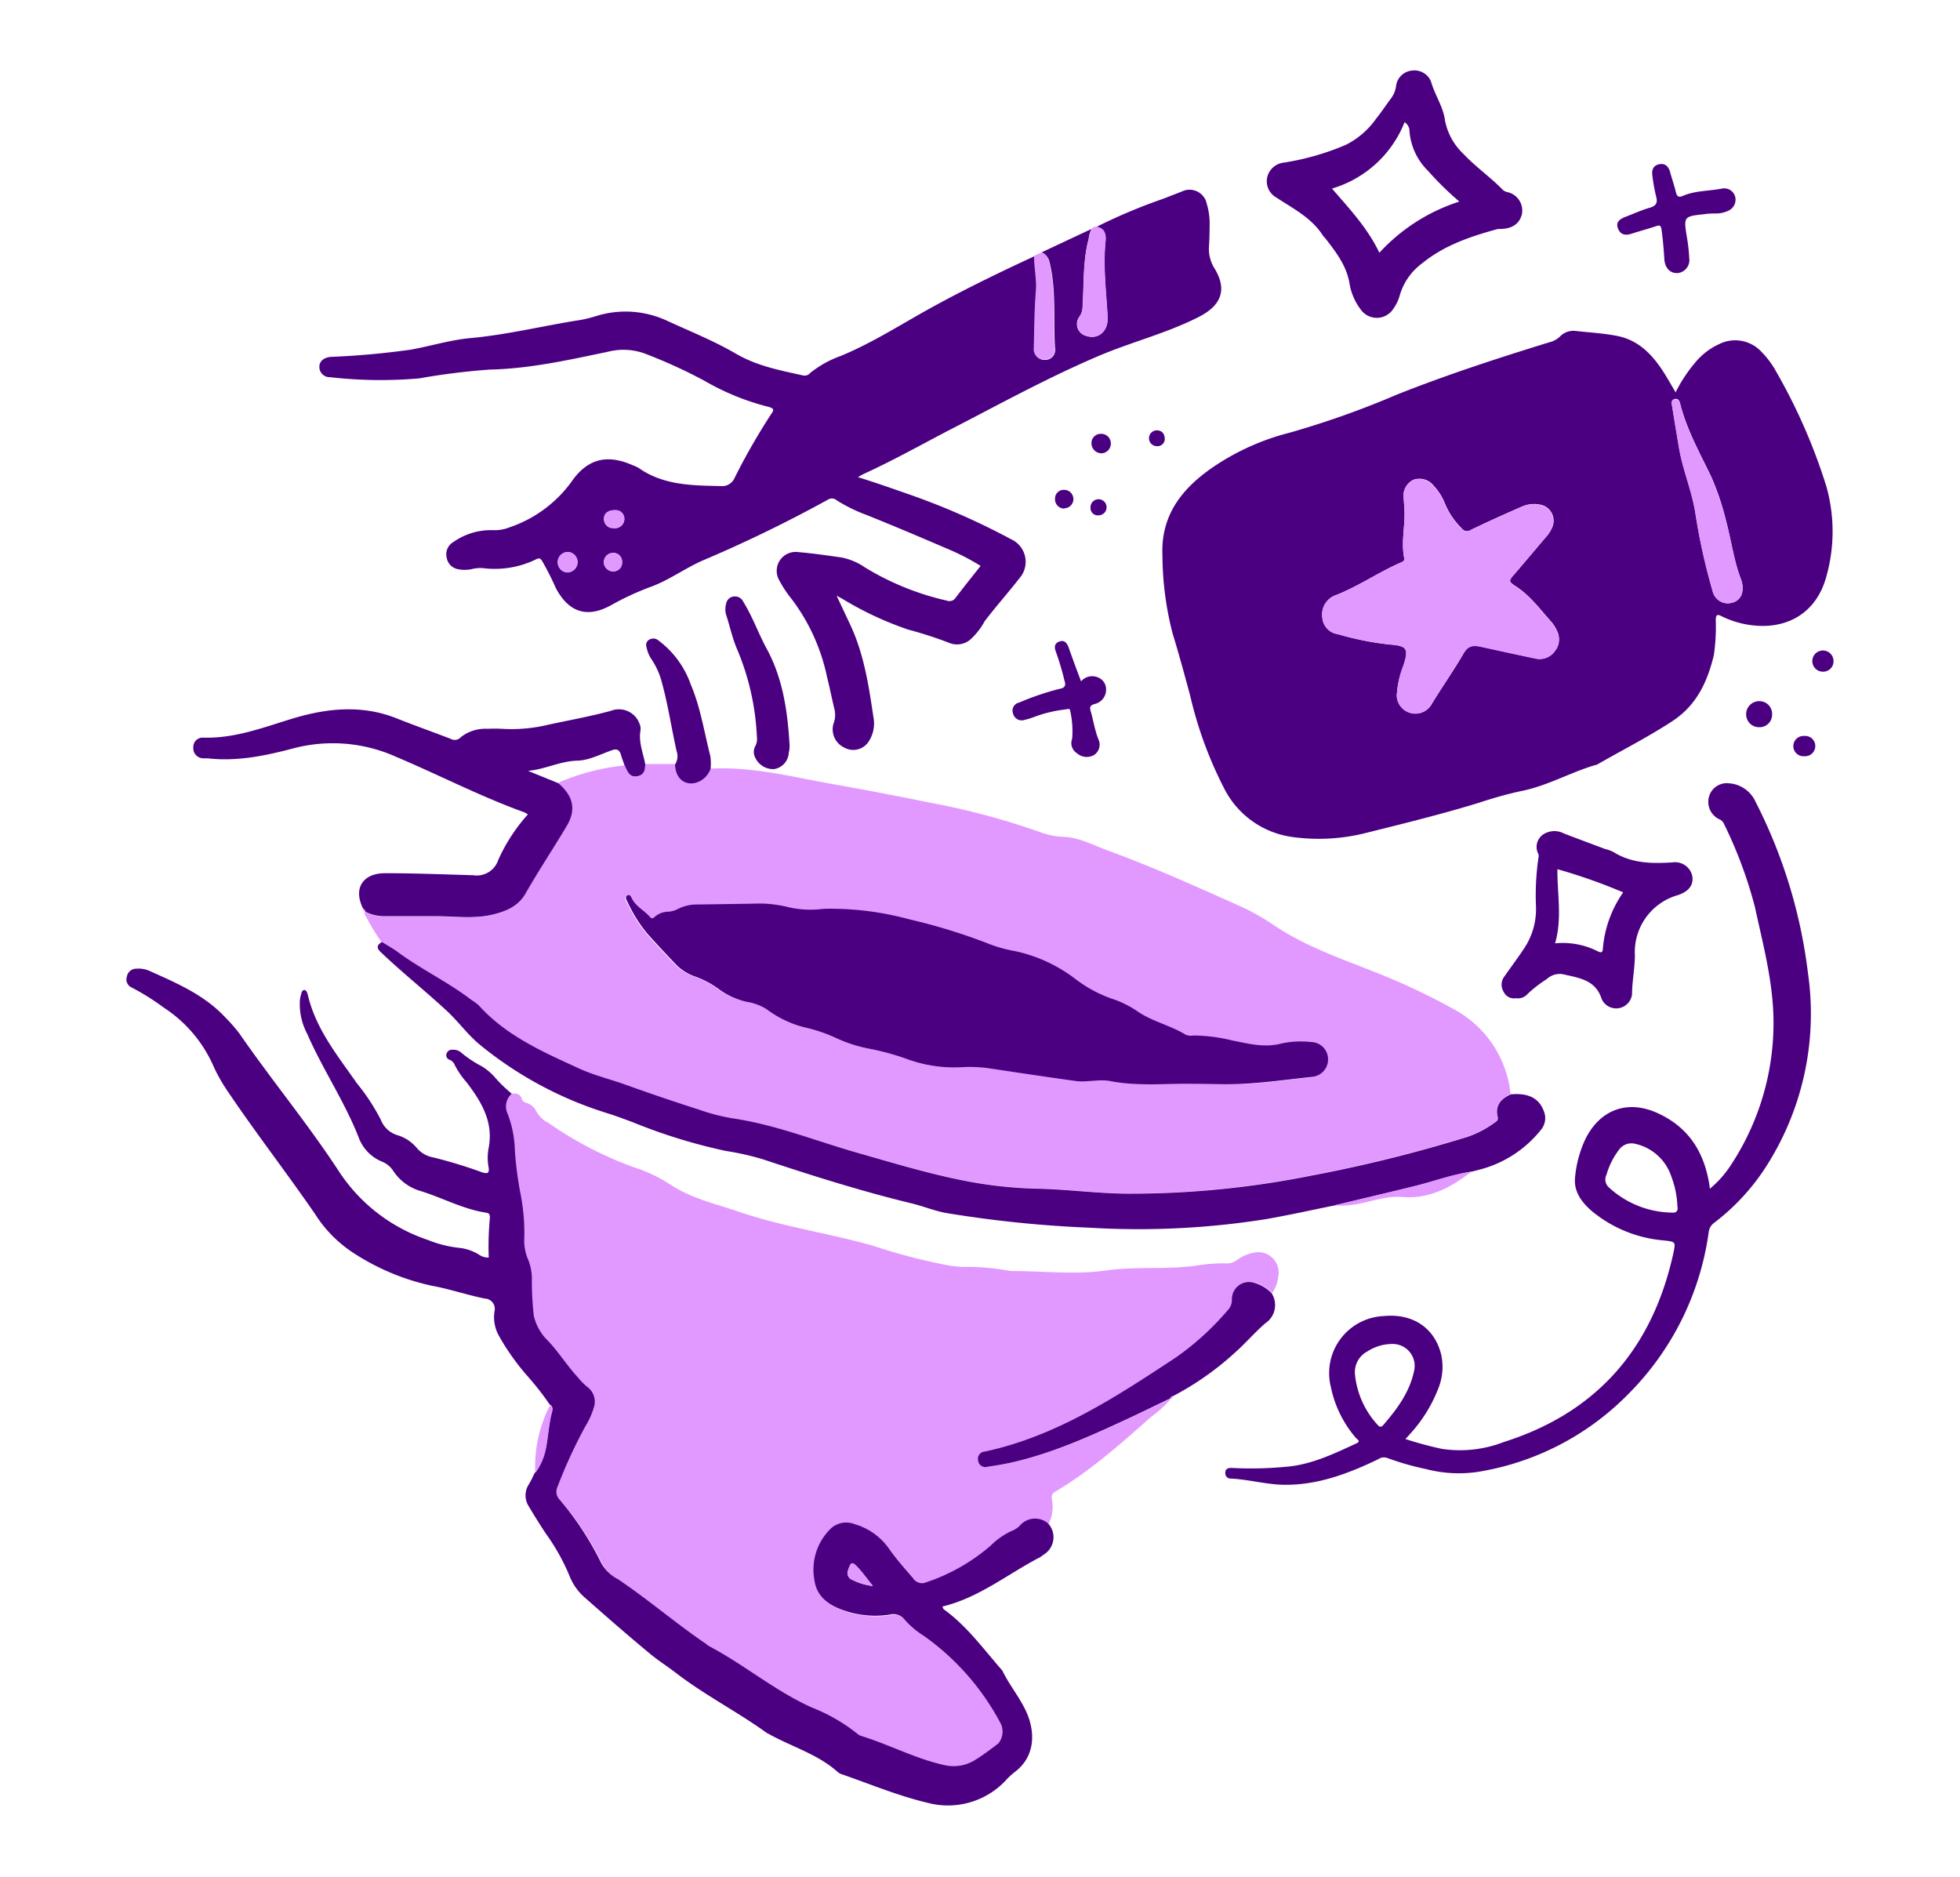 <svg xmlns="http://www.w3.org/2000/svg" viewBox="0 0 268.09 256.68"><defs><style>.cls-1{fill:#e199ff;}.cls-2{fill:indigo;}</style></defs><g id="Layer_3" data-name="Layer 3"><path class="cls-1" d="M97.2,105.13c5.67-.31,11.13,1.12,16.63,2.1,4.51.8,9,1.65,13.5,2.58a98.8,98.8,0,0,1,14.93,4,10.46,10.46,0,0,0,3.29.65c2.12.1,4,1.14,5.9,1.84,6.23,2.26,12.26,5,18.31,7.7a32.06,32.06,0,0,1,4.69,2.68c4.26,2.82,9.06,4.46,13.76,6.33a90.59,90.59,0,0,1,10.61,5,14.92,14.92,0,0,1,7.8,11.64c-1.35.6-2.18,1.5-1.79,3.1a.59.59,0,0,1-.31.68,13.93,13.93,0,0,1-3.73,2,192.66,192.66,0,0,1-21.55,5.35,125.71,125.71,0,0,1-24.92,2.45c-4.16,0-8.27-.59-12.41-.68a58.16,58.16,0,0,1-10.13-1.11c-4.93-1-9.75-2.44-14.58-3.82C111.52,156,106,153.8,100.11,153a27.32,27.32,0,0,1-4.52-1.18q-5.1-1.64-10.13-3.44c-2.17-.77-4.41-1.34-6.52-2.3-4.9-2.24-9.8-4.43-13.51-8.55a7.23,7.23,0,0,0-1-.73c-3.19-2.45-6.85-4.17-10.07-6.55-.68-.5-1.43-.91-2.15-1.36a28.86,28.86,0,0,1-2.1-3.45c-.12-.22-.35-.43-.19-.73a5.63,5.63,0,0,0,2.71.63c2.31,0,4.62,0,6.92,0,2.56,0,5.12.39,7.68-.19,1.88-.43,3.6-1.11,4.55-2.78,1.81-3.18,3.84-6.22,5.71-9.36,1.36-2.28.84-4.15-1.15-5.86a2.29,2.29,0,0,1,.89-.46,30.74,30.74,0,0,1,8.18-2c.4.76.63,1.75,1.83,1.48.88-.2,1-.92,1-1.67l4.08,0c0,1.69,1.07,2.74,2.53,2.56A3,3,0,0,0,97.2,105.13Zm66.25,43.12c2.38,0,4.76.12,7.13,0,2.91-.19,5.81-.59,8.71-.9a2.4,2.4,0,0,0,2.27-2.32,2.36,2.36,0,0,0-2.34-2.46,12.51,12.51,0,0,0-4,.19c-2.35.64-4.62,0-6.84-.42a22.64,22.64,0,0,0-5.23-.66,1.87,1.87,0,0,1-1.1-.13c-2.09-1.28-4.55-1.8-6.59-3.2a13.9,13.9,0,0,0-3.57-1.74,17.86,17.86,0,0,1-5-2.75,20.72,20.72,0,0,0-8.18-3.73,19.13,19.13,0,0,1-3.24-.87,78.49,78.49,0,0,0-11.14-3.46,41,41,0,0,0-11.77-1.45,13.63,13.63,0,0,1-4.76-.21,16.51,16.51,0,0,0-4.95-.49l-7.55.11a5.7,5.7,0,0,0-2.66.6,3.28,3.28,0,0,1-1.35.39,2.8,2.8,0,0,0-1.78.65c-.22.18-.42.4-.68.09-.76-.91-1.92-1.42-2.48-2.53-.12-.25-.23-.67-.64-.43s-.12.54,0,.81a19.42,19.42,0,0,0,2.74,4.4c1.3,1.46,2.65,2.89,4,4.31a6.71,6.71,0,0,0,2.32,1.44,12.85,12.85,0,0,1,3.26,1.66A10.38,10.38,0,0,0,102,137a7.31,7.31,0,0,1,2.77,1,14.54,14.54,0,0,0,5.7,2.62,21.1,21.1,0,0,1,3.84,1.35,19.64,19.64,0,0,0,4.55,1.46,34.49,34.49,0,0,1,5.2,1.43,18.81,18.81,0,0,0,7.21,1.11A19.6,19.6,0,0,1,135,146c4.06.61,8.13,1.22,12.2,1.79,1.55.22,3.17-.26,4.67,0C155.71,148.62,159.58,148.16,163.45,148.25Z"/><path class="cls-1" d="M70,149.59c.62-.08,1.16,0,1.38.72.1.35.36.45.66.55a2.11,2.11,0,0,1,1.3,1.1A3.71,3.71,0,0,0,75,153.57a50.6,50.6,0,0,0,11.72,6.09,20,20,0,0,1,4.88,2.3c2.91,1.95,6.27,2.68,9.51,3.79,6,2.05,12.29,2.92,18.36,4.65a78.92,78.92,0,0,0,9.43,2.51,15.15,15.15,0,0,0,2.92.37,30.65,30.65,0,0,1,6,.49,3,3,0,0,0,.51.07c4.31,0,8.69.53,12.92-.07s8.42-.07,12.58-.7a21.87,21.87,0,0,1,4-.27,2.14,2.14,0,0,0,1.32-.44,5.94,5.94,0,0,1,2.22-1,2.79,2.79,0,0,1,3.46,3.3,4.7,4.7,0,0,1-.81,2.17,5.38,5.38,0,0,0-2.24-1.35,2.35,2.35,0,0,0-3.17,2.27,2,2,0,0,1-.57,1.44,37.46,37.46,0,0,1-7.06,6.44c-8.18,5.38-16.36,10.79-26.16,12.89a1,1,0,0,0-.92,1.23,1,1,0,0,0,1.27.86c1-.15,2-.31,3-.52,5.72-1.25,11-3.64,16.28-6.09,1.93-.9,3.84-1.84,5.77-2.77a14.19,14.19,0,0,1-2.73,2.52c-4.18,3.71-8.36,7.44-13.2,10.3-.5.3-.47.68-.39,1.12a5.18,5.18,0,0,1-.47,3.26,2.75,2.75,0,0,0-3.92.39,3.51,3.51,0,0,1-1.12.68,10.07,10.07,0,0,0-2.83,2,26.12,26.12,0,0,1-8.8,5,1.42,1.42,0,0,1-1.76-.54c-1.16-1.34-2.3-2.68-3.34-4.11a8.72,8.72,0,0,0-4.66-3.3,3.13,3.13,0,0,0-3.18.5,7.82,7.82,0,0,0-2.34,7.17c.31,2.42,2.19,3.55,4.34,4.23a13,13,0,0,0,5.94.47,1.94,1.94,0,0,1,2.06.69,11.74,11.74,0,0,0,2.63,2.23,34.27,34.27,0,0,1,10.45,11.87,2.53,2.53,0,0,1-.27,2.83c-1,.76-2,1.53-3.07,2.19a5.52,5.52,0,0,1-4.29.77c-4-.87-7.56-2.82-11.43-4a1.56,1.56,0,0,1-.52-.32,24.19,24.19,0,0,0-6.14-3.54c-5-2.23-9.23-5.84-14.07-8.39a3.43,3.43,0,0,1-.49-.36c-4.1-2.79-7.85-6-12-8.81a5.65,5.65,0,0,1-2.29-2.28A42,42,0,0,0,76.51,205a1.52,1.52,0,0,1-.27-1.64A66.65,66.65,0,0,1,80.12,195a10.38,10.38,0,0,0,1.11-2.72,2.5,2.5,0,0,0-1-2.62,9.74,9.74,0,0,1-1.27-1.3c-1.42-1.56-2.53-3.36-4-4.91a7,7,0,0,1-2-3.46,40.76,40.76,0,0,1-.27-5.08,7,7,0,0,0-.53-2.68,6.47,6.47,0,0,1-.5-3,28.1,28.1,0,0,0-.49-5.78,49.06,49.06,0,0,1-.81-6.15,14.68,14.68,0,0,0-1-5A2.32,2.32,0,0,1,70,149.59Z"/><path class="cls-2" d="M229.19,53.66a20.32,20.32,0,0,1,2.62-4,9.18,9.18,0,0,1,3.35-2.6,4.88,4.88,0,0,1,5.8,1.09,11.92,11.92,0,0,1,2,2.7,78.26,78.26,0,0,1,6.84,15.64,22.68,22.68,0,0,1,0,12.39c-1.35,5-5.51,7.44-10.77,6.55a12.66,12.66,0,0,1-3.57-1.16c-.58-.29-.74-.18-.78.46a26.54,26.54,0,0,1-.26,4.88c-.87,3.61-2.33,6.82-5.64,9s-6.93,4-10.39,6l-.09,0c-3.45,1-6.59,2.85-10.15,3.57-2,.42-4,1-6,1.66-5,1.53-10.12,2.79-15.22,4.06a26.27,26.27,0,0,1-10.22.57,12.3,12.3,0,0,1-9.3-6.7,54.49,54.49,0,0,1-4.61-12.59c-.77-2.88-1.56-5.76-2.43-8.61A43.43,43.43,0,0,1,159,76c-.26-5.66,2.83-9.35,7.11-12.24a33.09,33.09,0,0,1,10.29-4.58,122.92,122.92,0,0,0,14.67-5.21c6.85-2.72,13.85-5,20.9-7.17A3.08,3.08,0,0,0,213.4,46a2.54,2.54,0,0,1,2.15-.73c1.89.21,3.8.31,5.66.68,3,.59,4.89,2.66,6.44,5.11C228.15,51.86,228.62,52.69,229.19,53.66ZM191.08,94.8a2.55,2.55,0,0,0,4.84,1.34c1.42-2.31,3-4.56,4.35-6.9.61-1,1.4-1,2.33-.79,2.48.53,5,1.09,7.45,1.61a2.53,2.53,0,0,0,2.63-1,2.56,2.56,0,0,0,.28-2.79,4.9,4.9,0,0,0-.82-1.28c-1.51-1.68-2.85-3.54-4.81-4.8-1-.65-1-.76-.15-1.7,1.44-1.68,2.86-3.37,4.29-5.05a4.69,4.69,0,0,0,.83-1.28A2.24,2.24,0,0,0,210.54,69a4,4,0,0,0-2.39.3c-2.32,1-4.65,2.06-6.94,3.16a.91.91,0,0,1-1.29-.21,10.35,10.35,0,0,1-2.27-3.35,7.72,7.72,0,0,0-1.57-2.49,2.47,2.47,0,0,0-2.76-.79A2.44,2.44,0,0,0,192,68.21c.05.68.11,1.35.12,2,0,2-.46,4.07-.05,6.1.07.34-.1.47-.39.6-3.15,1.35-6,3.38-9.2,4.58a2.8,2.8,0,0,0-1.61,2.93A2.46,2.46,0,0,0,183,86.74a41.09,41.09,0,0,0,7,1.41c2.53.18,2.73.57,1.93,3A12.54,12.54,0,0,0,191.08,94.8Zm45.16-12.28c1.72,0,2.59-1.43,1.87-3.37-1-2.55-1.31-5.25-2-7.85a36.87,36.87,0,0,0-2-6c-1.56-3.27-3.36-6.43-4.27-10-.1-.39-.25-.87-.79-.72s-.39.65-.32,1c.29,1.84.6,3.68.91,5.52.51,3.12,1.81,6,2.28,9.18a84.53,84.53,0,0,0,2.33,10.5A2.15,2.15,0,0,0,236.24,82.52Z"/><path class="cls-2" d="M142.48,34.51l6.82-3.2a4,4,0,0,0-.39,1.35c-.81,3.05-.64,6.19-.84,9.3a2.32,2.32,0,0,1-.4,1.31,1.68,1.68,0,0,0,.92,2.68c1.68.54,3-.67,2.9-2.57-.19-3.44-.64-6.88-.29-10.35.1-.91-.08-1.79-1.23-2a76.32,76.32,0,0,1,9.09-3.83l2.58-1a2.4,2.4,0,0,1,3.42,1.66,9.48,9.48,0,0,1,.39,3.13q0,1.42-.09,2.85a5,5,0,0,0,.78,2.9c1.73,2.85.92,5-2.06,6.55-4.52,2.33-9.48,3.51-14.12,5.53-7,3-13.66,6.69-20.42,10.16-3.81,2-7.53,4.07-11.42,5.85-.21.1-.4.22-.77.43,2.32.72,4.46,1.47,6.6,2.22a97,97,0,0,1,14.36,6.28,3.39,3.39,0,0,1,1.11,5.35c-1.55,2-3.22,3.86-4.74,5.86a9.51,9.51,0,0,1-1.92,2.47,2.82,2.82,0,0,1-3,.46,53.58,53.58,0,0,0-5.51-1.78,45.48,45.48,0,0,1-9-4.2l-.82-.45,1.85,3.94c1.89,4,2.55,8.36,3.19,12.69a4.51,4.51,0,0,1-.65,3.32,2.51,2.51,0,0,1-3.32.84A2.76,2.76,0,0,1,114,99a3.4,3.4,0,0,0,.09-2.18c-.34-1.45-.64-2.92-1-4.38a26.66,26.66,0,0,0-4.84-10.55,15.43,15.43,0,0,1-1.63-2.46,2.59,2.59,0,0,1,2.55-3.92c2,.17,4,.46,6,.75a8.62,8.62,0,0,1,3.16,1.36,37.29,37.29,0,0,0,11.18,4.53,1,1,0,0,0,1.19-.38c1.11-1.46,2.26-2.89,3.43-4.37A32.42,32.42,0,0,0,129.44,75c-3.62-1.56-7.25-3.1-10.9-4.56a21.88,21.88,0,0,1-4.08-2,1,1,0,0,0-1.2-.11A185,185,0,0,1,96,76.71c-2.4,1.08-4.56,2.68-7.06,3.58a37.6,37.6,0,0,0-5.35,2.48c-3.26,1.81-5.78,1-7.55-2.31a39.26,39.26,0,0,0-1.88-3.72c-.23-.34-.37-.46-.79-.26a12.91,12.91,0,0,1-7.44,1.21,5.25,5.25,0,0,0-1.41.15,4.6,4.6,0,0,1-1.92,0,1.91,1.91,0,0,1-1.51-1.61,1.93,1.93,0,0,1,.93-2.1,8.93,8.93,0,0,1,5.37-1.62,5.44,5.44,0,0,0,2.29-.38,17.35,17.35,0,0,0,8.48-6.23c2.2-3.19,4.91-3.83,8.45-2.24a4.53,4.53,0,0,1,.74.34c3.4,2.39,7.33,2.4,11.25,2.48a1.83,1.83,0,0,0,1.82-1,88.63,88.63,0,0,1,5.05-8.83c.37-.51.49-.77-.34-1a33.87,33.87,0,0,1-8.74-3.55,69.49,69.49,0,0,0-8.24-3.76,8.59,8.59,0,0,0-5-.23c-5.35,1.12-10.68,2.32-16.19,2.44a94.27,94.27,0,0,0-9.6,1.2,60.85,60.85,0,0,1-12.22-.16,1.41,1.41,0,0,1-1.46-1.41c0-.76.6-1.29,1.59-1.37a108.93,108.93,0,0,0,11-1c2.7-.5,5.37-1.32,8.09-1.57,5.06-.46,10-1.7,15-2.47a17.88,17.88,0,0,0,2.37-.6,13.49,13.49,0,0,1,9.64.76c3.12,1.43,6.31,2.71,9.28,4.44s6.09,2.28,9.27,3a1,1,0,0,0,.9-.36,14.31,14.31,0,0,1,4.16-2.32c4.39-1.81,8.36-4.39,12.49-6.66,4.59-2.52,9.29-4.8,14.05-7,0,1.61.37,3.19.23,4.83-.2,2.57-.22,5.16-.28,7.74a1.43,1.43,0,0,0,1.43,1.63,1.38,1.38,0,0,0,1.41-1.62c-.26-3.92.21-7.88-.76-11.76A1.92,1.92,0,0,0,142.48,34.51Zm-64.86,41a1.4,1.4,0,0,0-.07,2.79A1.43,1.43,0,0,0,79,76.91,1.4,1.4,0,0,0,77.62,75.49Zm7.78-4.55a1.18,1.18,0,0,0-1.29-1.17c-.86,0-1.52.42-1.49,1.15a1.21,1.21,0,0,0,1.29,1.29A1.28,1.28,0,0,0,85.4,70.94Zm-1.5,4.68a1.24,1.24,0,0,0-1.3,1.19,1.26,1.26,0,0,0,1.26,1.32,1.18,1.18,0,0,0,1.23-1.24A1.2,1.2,0,0,0,83.9,75.62Z"/><path class="cls-2" d="M70,149.59a2.32,2.32,0,0,0-.58,2.71,14.68,14.68,0,0,1,1,5,49.06,49.06,0,0,0,.81,6.15,28.1,28.1,0,0,1,.49,5.78,6.47,6.47,0,0,0,.5,3,7,7,0,0,1,.53,2.68,40.76,40.76,0,0,0,.27,5.08,7,7,0,0,0,2,3.46c1.45,1.55,2.56,3.35,4,4.91a9.74,9.74,0,0,0,1.27,1.3,2.5,2.5,0,0,1,1,2.62A10.38,10.38,0,0,1,80.12,195a66.65,66.65,0,0,0-3.88,8.41,1.52,1.52,0,0,0,.27,1.64,42,42,0,0,1,5.74,8.76A5.65,5.65,0,0,0,84.54,216c4.12,2.76,7.87,6,12,8.81a3.43,3.43,0,0,0,.49.36c4.84,2.55,9.06,6.16,14.07,8.39a24.19,24.19,0,0,1,6.14,3.54,1.56,1.56,0,0,0,.52.32c3.87,1.18,7.46,3.13,11.43,4a5.52,5.52,0,0,0,4.29-.77c1.06-.66,2.07-1.43,3.07-2.19a2.53,2.53,0,0,0,.27-2.83,34.27,34.27,0,0,0-10.45-11.87,11.74,11.74,0,0,1-2.63-2.23,1.94,1.94,0,0,0-2.06-.69,13,13,0,0,1-5.94-.47c-2.15-.68-4-1.81-4.34-4.23a7.82,7.82,0,0,1,2.34-7.17,3.13,3.13,0,0,1,3.18-.5,8.72,8.72,0,0,1,4.66,3.3c1,1.43,2.18,2.77,3.34,4.11a1.42,1.42,0,0,0,1.76.54,26.12,26.12,0,0,0,8.8-5,10.07,10.07,0,0,1,2.83-2,3.51,3.51,0,0,0,1.12-.68,2.75,2.75,0,0,1,3.92-.39,2.79,2.79,0,0,1-.64,4.31,3.45,3.45,0,0,1-.5.35c-4.4,2.29-8.3,5.52-13.31,6.72.12.24.13.35.2.39,3.14,2.26,5.38,5.37,7.88,8.23a.65.65,0,0,1,.13.16c1,2.08,2.61,3.93,3.46,6.07,1.08,2.75.83,5.75-1.66,7.7a10,10,0,0,0-1.13,1,10.84,10.84,0,0,1-11,3.27c-4-.95-7.74-2.53-11.59-3.86a1.64,1.64,0,0,1-.62-.34c-2.77-2.47-6.36-3.46-9.5-5.24a1.63,1.63,0,0,1-.19-.09c-4-2.89-8.46-5.16-12.4-8.19-1.16-.89-2.4-1.68-3.52-2.6-3.08-2.55-6.1-5.19-9.1-7.84a7.62,7.62,0,0,1-2-2.94,28.7,28.7,0,0,0-3.18-5.67c-.81-1.21-1.58-2.46-2.33-3.71a2.78,2.78,0,0,1,0-3.08c.32-.52.56-1.09.84-1.63a8.3,8.3,0,0,0,1.45-3.3c.35-1.73.41-3.5.89-5.2a.63.63,0,0,0-.34-.76,39.67,39.67,0,0,0-3.14-4,32.52,32.52,0,0,1-3.81-5.4,5.2,5.2,0,0,1-.6-3.35,1.41,1.41,0,0,0-1.32-1.74c-2.44-.49-4.8-1.31-7.28-1.76a32,32,0,0,1-10.74-4.51,17.51,17.51,0,0,1-5.19-5.27c-3.91-5.68-8.14-11.13-12-16.86a23,23,0,0,1-1.86-3.27,18.34,18.34,0,0,0-6.87-8.14A32.36,32.36,0,0,0,18,135.06a1.2,1.2,0,0,1-.65-1.47,1.3,1.3,0,0,1,1.29-1.1,3.69,3.69,0,0,1,1.8.3c3.75,1.68,7.55,3.3,10.42,6.41a21.28,21.28,0,0,1,1.88,2.15c4.4,6.37,9.36,12.35,13.59,18.82a23.4,23.4,0,0,0,12.22,9.43,15.79,15.79,0,0,0,4.34,1.08,6.51,6.51,0,0,1,2.58.89,2.2,2.2,0,0,0,1.38.43,41.6,41.6,0,0,1,.16-5.47c0-.43-.1-.6-.54-.67-3.19-.49-6-2.07-9.07-3a6.68,6.68,0,0,1-3.66-2.79,3.34,3.34,0,0,0-1.49-1.19,5.7,5.7,0,0,1-3.11-3.1c-1.92-5-5-9.5-7.13-14.4a8.6,8.6,0,0,1-1-4.33,4.06,4.06,0,0,1,.08-.7c.12-.35.14-.9.5-.94s.48.52.56.85c1.12,4.58,4.06,8.16,6.66,11.9a27.71,27.71,0,0,1,3.28,5,3.53,3.53,0,0,0,2.33,2.12A5.51,5.51,0,0,1,57,157a3.79,3.79,0,0,0,2.24,1.3,62.74,62.74,0,0,1,6.72,2.05c.7.2,1,.16.87-.68a7.26,7.26,0,0,1,0-2.63c.71-3.59-1-6.37-3-9a11.44,11.44,0,0,1-1.61-2.34,1.33,1.33,0,0,0-.77-.77.63.63,0,0,1-.36-.84.74.74,0,0,1,.79-.51,1.61,1.61,0,0,1,1.23.41,15.18,15.18,0,0,0,2.79,1.85,7.89,7.89,0,0,1,1.72,1.43A19.64,19.64,0,0,0,70,149.59Zm49.39,67.33c-.76-.94-1.36-1.79-2.07-2.55s-.94-.76-1.3.35a1,1,0,0,0,.6,1.38A8.19,8.19,0,0,0,119.39,216.92Z"/><path class="cls-2" d="M192.24,196.82a48.19,48.19,0,0,0,5,1.35,16.54,16.54,0,0,0,8.42-.93c12.8-4.05,20.36-12.83,23.22-25.82.34-1.58.31-1.58-1.28-1.76a17.74,17.74,0,0,1-9.85-4c-1.43-1.24-2.55-2.71-2.3-4.75a15.67,15.67,0,0,1,1.39-5.09c2-4.06,5.77-5.46,9.9-3.57s6.22,5.12,7,9.39c.05.26.08.52.14.94a14.15,14.15,0,0,0,2.83-3.17,35.29,35.29,0,0,0,5.87-19.9c-.07-5.37-1.45-10.4-2.56-15.53a60,60,0,0,0-4.27-11.41,1.24,1.24,0,0,0-.68-.56,2.65,2.65,0,0,1-1.29-3.13,2.54,2.54,0,0,1,2.78-1.74,4.31,4.31,0,0,1,3.57,2.53,69.89,69.89,0,0,1,7.17,23.46,38.76,38.76,0,0,1-5.85,26.61,30.06,30.06,0,0,1-7,7.52,1.82,1.82,0,0,0-.73,1.25,38.8,38.8,0,0,1-11.05,22.21,37.11,37.11,0,0,1-20.57,10.6,17.66,17.66,0,0,1-7-.38,37.12,37.12,0,0,1-5.38-1.54,1.37,1.37,0,0,0-1.22.19c-4.16,2-8.45,3.62-13.17,3.48-2.34-.08-4.63-.73-7-.84a.72.72,0,0,1-.73-.81c0-.58.46-.68,1-.64a49.94,49.94,0,0,0,7.13-.15c3.55-.25,6.67-1.77,9.81-3.22.65-.3.09-.54-.07-.73a15.38,15.38,0,0,1-3.44-7A7.81,7.81,0,0,1,189.3,180c3.95-.38,6.93,1.62,7.83,5.28a7.91,7.91,0,0,1-.39,4.61,19.82,19.82,0,0,1-3.84,6.2Zm37.19-31.89a12.47,12.47,0,0,0-.82-4,6.74,6.74,0,0,0-5-4.5,2.09,2.09,0,0,0-2.09.73,10.36,10.36,0,0,0-1.78,3.5,1.45,1.45,0,0,0,.32,1.74,13,13,0,0,0,8.58,3.45C229.45,165.94,229.54,165.45,229.43,164.93Zm-44.1,23a11.89,11.89,0,0,0,3,6.84c.24.28.49.59.89.12,1.9-2.2,3.61-4.51,4.21-7.43a3,3,0,0,0-3-3.64,6.29,6.29,0,0,0-3.37,1A3.22,3.22,0,0,0,185.33,187.94Z"/><path class="cls-2" d="M52.24,128.84c.72.45,1.47.86,2.15,1.36,3.22,2.38,6.88,4.1,10.07,6.55a7.23,7.23,0,0,1,1,.73c3.71,4.12,8.61,6.31,13.51,8.55,2.11,1,4.35,1.53,6.52,2.3q5,1.8,10.13,3.44a27.32,27.32,0,0,0,4.52,1.18c5.9.85,11.41,3.08,17.09,4.7,4.83,1.38,9.65,2.84,14.58,3.82a58.16,58.16,0,0,0,10.13,1.11c4.14.09,8.25.67,12.41.68a125.71,125.71,0,0,0,24.92-2.45,192.66,192.66,0,0,0,21.55-5.35,13.93,13.93,0,0,0,3.73-2,.59.59,0,0,0,.31-.68c-.39-1.6.44-2.5,1.79-3.1,2.37-.23,3.87.53,4.5,2.26a2.48,2.48,0,0,1-.37,2.58,15.78,15.78,0,0,1-8.59,5.5l-.88.23c-2.69.42-5.24,1.38-7.87,2-3.61.89-7.23,1.74-10.85,2.61-3.13.63-6.25,1.33-9.4,1.88a111,111,0,0,1-24.09,1.18,160.85,160.85,0,0,1-19.6-2c-1.63-.28-3.19-.94-4.81-1.33-6.85-1.66-13.56-3.78-20.25-6a36.35,36.35,0,0,0-5.16-1.17,75.56,75.56,0,0,1-12.63-3.89c-1.11-.42-2.22-.83-3.35-1.2a51.53,51.53,0,0,1-17.75-9.51c-1.61-1.35-2.84-3.07-4.39-4.52-2.94-2.73-6.09-5.23-9-8C51.5,129.71,51.47,129.29,52.24,128.84Z"/><path class="cls-2" d="M76.37,107.12c2,1.71,2.51,3.58,1.15,5.86-1.87,3.14-3.9,6.18-5.71,9.36-1,1.67-2.67,2.35-4.55,2.78-2.56.58-5.12.19-7.68.19-2.3,0-4.61,0-6.92,0a5.63,5.63,0,0,1-2.71-.63h0c0-.22-.11-.3-.27-.38-1.4-2.74-.11-4.83,2.93-4.87,4,0,8.09.16,12.14.28a3.09,3.09,0,0,0,3.4-2.09,24.08,24.08,0,0,1,4.06-6.24c-.24-.13-.38-.23-.53-.29-6-2.17-11.62-5.09-17.46-7.56A21.15,21.15,0,0,0,40,102.39c-3.8,1-7.62,1.78-11.59,1.33-.2,0-.41,0-.61,0a1.38,1.38,0,0,1-1.36-1.49,1.28,1.28,0,0,1,1.38-1.34c4.22.12,8.07-1.34,12-2.55,4.73-1.45,9.51-2,14.3-.14,2.5,1,5,1.88,7.52,2.85a1.12,1.12,0,0,0,1.41-.24,5.42,5.42,0,0,1,3.6-1.13A22.85,22.85,0,0,1,69,99.7a21.32,21.32,0,0,0,5.56-.48c3-.67,6-1.18,9-2A3,3,0,0,1,87.48,99a1.73,1.73,0,0,1,.13.89c-.29,1.6.35,3.07.64,4.59,0,.75-.1,1.47-1,1.67-1.2.27-1.43-.72-1.83-1.48-.15-.45-.33-.89-.46-1.34-.21-.78-.58-1-1.39-.67-1.53.54-3,1.34-4.66,1.38-2.32.07-4.39,1.2-6.69,1.39Z"/><path class="cls-2" d="M205.12,31.31a1.46,1.46,0,0,0-.43.06c-3.62,1-7.15,2.19-10.12,4.61a8.32,8.32,0,0,0-3.11,4.41,5.38,5.38,0,0,1-.82,1.75,2.69,2.69,0,0,1-4.55.15,8,8,0,0,1-1.52-3.63c-.44-2.41-1.88-4.24-3.31-6.09-.08-.11-.21-.19-.28-.3-1.54-2.46-4.07-3.72-6.38-5.24a2.55,2.55,0,0,1-1.25-2.86,2.62,2.62,0,0,1,2.26-1.93,35.1,35.1,0,0,0,8.47-2.43,11.16,11.16,0,0,0,4.13-3.56c.68-.84,1.29-1.75,1.93-2.63a3.59,3.59,0,0,0,.82-1.91,2.42,2.42,0,0,1,2.11-2.05,2.45,2.45,0,0,1,2.66,1.48c.5,1.79,1.63,3.39,1.89,5.17a8.47,8.47,0,0,0,2.6,4.79c1.66,1.76,3.66,3.14,5.34,4.87a1.38,1.38,0,0,0,.63.31,2.58,2.58,0,0,1,2,2.89C207.93,30.53,206.88,31.34,205.12,31.31Zm-16.45,3.26a25.39,25.39,0,0,1,10.94-7,42.78,42.78,0,0,1-4.29-4.21,8.52,8.52,0,0,1-2.53-5.42,1.47,1.47,0,0,0-.67-1.23,15.35,15.35,0,0,1-9.93,9.08C184.61,28.59,187.08,31.22,188.67,34.57Z"/><path class="cls-2" d="M207.36,136.53a1.56,1.56,0,0,1-1.69-.88,1.84,1.84,0,0,1,.11-2.11c.86-1.22,1.75-2.42,2.58-3.66a9.67,9.67,0,0,0,1.73-5.95,35.65,35.65,0,0,1,.34-6.61,1,1,0,0,0,0-.49,2.07,2.07,0,0,1,.59-2.66,2.78,2.78,0,0,1,2.9-.17c1.88.72,3.76,1.42,5.63,2.12a5.24,5.24,0,0,1,1.15.42c2.51,1.57,5.3,1.59,8.08,1.41a2.41,2.41,0,0,1,2.7,1.9c.18,1.19-.48,2.07-1.95,2.57a8.09,8.09,0,0,0-5.91,8.19c0,1.8-.38,3.58-.39,5.38a2.18,2.18,0,0,1-4.16.63c-.83-2.65-3.18-2.87-5.32-3.38a2.61,2.61,0,0,0-2.18.67,17.44,17.44,0,0,0-2.64,2.05A1.75,1.75,0,0,1,207.36,136.53Zm5.35-7.51a10.65,10.65,0,0,1,5.81,1.08c.37.17.68.32.72-.34a15.65,15.65,0,0,1,2.78-7.71,76.15,76.15,0,0,0-9-3.17C213,122.3,213.69,125.62,212.71,129Z"/><path class="cls-2" d="M160.11,191.24c-1.93.93-3.84,1.87-5.77,2.77-5.27,2.45-10.56,4.84-16.28,6.09-1,.21-2,.37-3,.52a1,1,0,0,1-1.27-.86,1,1,0,0,1,.92-1.23c9.8-2.1,18-7.51,26.16-12.89a37.46,37.46,0,0,0,7.06-6.44,2,2,0,0,0,.57-1.44,2.35,2.35,0,0,1,3.17-2.27,5.38,5.38,0,0,1,2.24,1.35,3,3,0,0,1-.85,4.16c-1.46,1.26-2.71,2.74-4.14,4a39.89,39.89,0,0,1-8.44,5.93c-.16.05-.34.07-.38.28Z"/><path class="cls-2" d="M108,101.94c0,.17,0,.61-.11,1a2.39,2.39,0,0,1-2,2.25,2.69,2.69,0,0,1-2.56-1.51,1.69,1.69,0,0,1,0-1.67,2,2,0,0,0,.2-1.17,34.67,34.67,0,0,0-2.69-12c-.67-1.53-1-3.18-1.52-4.75a2.76,2.76,0,0,1,0-1.51,1.18,1.18,0,0,1,1.12-1,1.24,1.24,0,0,1,1.23.73c1.29,2.07,2.08,4.39,3.26,6.53C107.06,92.82,107.73,97.21,108,101.94Z"/><path class="cls-2" d="M237.39,27.29a1.67,1.67,0,0,1-1,1.54,3.93,3.93,0,0,1-1.58.37c-.54,0-1.09,0-1.63.09-2.9.3-2.9.32-2.45,3.12a24.49,24.49,0,0,1,.33,2.94,1.78,1.78,0,0,1-1.59,2c-1,.06-1.74-.67-1.82-1.9s-.19-2.71-.39-4.06c-.07-.48-.19-.64-.7-.47-1.12.38-2.27.68-3.4,1.05-.77.24-1.44.2-1.81-.62s0-1.33,1-1.7,2.13-.9,3.24-1.22c.89-.25,1.2-.63.93-1.57a23.93,23.93,0,0,1-.5-2.81c-.12-.76.07-1.4.9-1.58s1.32.3,1.53,1.1.55,1.75.76,2.64c.15.63.35.86,1,.57,1.72-.73,3.6-.64,5.39-1A1.55,1.55,0,0,1,237.39,27.29Z"/><path class="cls-2" d="M97.2,105.13a3,3,0,0,1-2.34,2c-1.46.18-2.49-.87-2.53-2.56a2.07,2.07,0,0,0,.22-1.82c-.7-3.11-1.16-6.27-2-9.34A10.39,10.39,0,0,0,89,90a4.68,4.68,0,0,1-.58-1.54.82.82,0,0,1,.44-1,1.07,1.07,0,0,1,1.22.15,12.81,12.81,0,0,1,4.4,6c1.34,3.14,1.84,6.52,2.68,9.8A7.68,7.68,0,0,1,97.2,105.13Z"/><path class="cls-2" d="M147.87,93.19a2,2,0,0,1,2.42-.49,1.73,1.73,0,0,1,1,1.67,2,2,0,0,1-1.57,1.92c-.63.19-.7.42-.53,1,.37,1.26.55,2.58,1.05,3.82a1.71,1.71,0,0,1-.54,2.12,2,2,0,0,1-2.37-.19,1.64,1.64,0,0,1-.68-2,12.53,12.53,0,0,0-.27-3.81c0-.4-.41-.23-.66-.2a18.08,18.08,0,0,0-4.35,1.06,9.14,9.14,0,0,1-1.26.38,1.2,1.2,0,0,1-1.53-.84,1.12,1.12,0,0,1,.8-1.53,37.65,37.65,0,0,1,5.48-1.87c.71-.12,1-.38.74-1.14a37.93,37.93,0,0,0-1.16-3.9c-.24-.6-.26-1.18.44-1.44s1.06.19,1.29.8C146.7,90.09,147.26,91.58,147.87,93.19Z"/><path class="cls-1" d="M150,31c1.15.22,1.33,1.1,1.23,2-.35,3.47.1,6.91.29,10.35.1,1.9-1.22,3.11-2.9,2.57a1.68,1.68,0,0,1-.92-2.68,2.32,2.32,0,0,0,.4-1.31c.2-3.11,0-6.25.84-9.3a4,4,0,0,1,.39-1.35A.79.79,0,0,1,150,31Z"/><path class="cls-1" d="M142.48,34.51a1.92,1.92,0,0,1,1,1.29c1,3.88.5,7.84.76,11.76a1.38,1.38,0,0,1-1.41,1.62,1.43,1.43,0,0,1-1.43-1.63c.06-2.58.08-5.17.28-7.74.14-1.64-.27-3.22-.23-4.83Z"/><path class="cls-1" d="M182.56,164.85c3.62-.87,7.24-1.72,10.85-2.61,2.63-.65,5.18-1.61,7.87-2-2.77,2.15-5.77,3.77-9.4,3.48-2.51-.21-4.78.85-7.2,1.1A9.4,9.4,0,0,1,182.56,164.85Z"/><path class="cls-2" d="M242.39,97.7a1.71,1.71,0,0,1-1.8,1.76,1.75,1.75,0,0,1-1.75-1.73,1.78,1.78,0,0,1,1.76-1.83A1.74,1.74,0,0,1,242.39,97.7Z"/><path class="cls-1" d="M75.22,192.22a.63.63,0,0,1,.34.76c-.48,1.7-.54,3.47-.89,5.2a8.3,8.3,0,0,1-1.45,3.3A18.26,18.26,0,0,1,75.22,192.22Z"/><path class="cls-2" d="M250.79,90.46a1.42,1.42,0,0,1-1.44,1.41,1.45,1.45,0,1,1,1.44-1.41Z"/><path class="cls-2" d="M246.76,100.66a1.39,1.39,0,1,1,.07,2.77,1.39,1.39,0,1,1-.07-2.77Z"/><path class="cls-2" d="M150.7,62a1.38,1.38,0,0,1-1.41-1.4,1.26,1.26,0,0,1,1.32-1.26,1.3,1.3,0,0,1,1.33,1.37A1.33,1.33,0,0,1,150.7,62Z"/><path class="cls-2" d="M145.59,69.56a1.26,1.26,0,0,1-1.28-1.33A1.18,1.18,0,0,1,145.56,67a1.26,1.26,0,0,1,0,2.52Z"/><path class="cls-2" d="M150.31,70.48a1,1,0,0,1-1.15-1.06,1.1,1.1,0,1,1,1.15,1.06Z"/><path class="cls-2" d="M159.32,60.08a1,1,0,0,1-1.13.94,1.08,1.08,0,0,1,.1-2.16C158.94,58.89,159.31,59.32,159.32,60.08Z"/><path class="cls-1" d="M49.66,124.28c.16.08.31.16.27.38C49.68,124.66,49.66,124.47,49.66,124.28Z"/><path class="cls-1" d="M160.09,191.25c0-.21.22-.23.38-.28C160.45,191.21,160.33,191.31,160.09,191.25Z"/><path class="cls-2" d="M163.45,148.25c-3.87-.09-7.74.37-11.6-.39-1.5-.29-3.12.19-4.67,0-4.07-.57-8.14-1.18-12.2-1.79a19.6,19.6,0,0,0-3.67-.09,18.81,18.81,0,0,1-7.21-1.11,34.49,34.49,0,0,0-5.2-1.43,19.64,19.64,0,0,1-4.55-1.46,21.1,21.1,0,0,0-3.84-1.35,14.54,14.54,0,0,1-5.7-2.62,7.31,7.31,0,0,0-2.77-1,10.38,10.38,0,0,1-3.92-1.87,12.85,12.85,0,0,0-3.26-1.66A6.71,6.71,0,0,1,92.54,132c-1.35-1.42-2.7-2.85-4-4.31a19.42,19.42,0,0,1-2.74-4.4c-.13-.27-.36-.6,0-.81s.52.18.64.43c.56,1.11,1.72,1.62,2.48,2.53.26.31.46.09.68-.09a2.8,2.8,0,0,1,1.78-.65,3.28,3.28,0,0,0,1.35-.39,5.7,5.7,0,0,1,2.66-.6l7.55-.11a16.51,16.51,0,0,1,4.95.49,13.63,13.63,0,0,0,4.76.21,41,41,0,0,1,11.77,1.45,78.49,78.49,0,0,1,11.14,3.46,19.13,19.13,0,0,0,3.24.87,20.72,20.72,0,0,1,8.18,3.73,17.86,17.86,0,0,0,5,2.75,13.9,13.9,0,0,1,3.57,1.74c2,1.4,4.5,1.92,6.59,3.2a1.87,1.87,0,0,0,1.1.13,22.64,22.64,0,0,1,5.23.66c2.22.44,4.49,1.06,6.84.42a12.51,12.51,0,0,1,4-.19,2.36,2.36,0,0,1,2.34,2.46,2.4,2.4,0,0,1-2.27,2.32c-2.9.31-5.8.71-8.71.9C168.21,148.37,165.83,148.25,163.45,148.25Z"/><path class="cls-1" d="M191.08,94.8a12.54,12.54,0,0,1,.83-3.67c.8-2.41.6-2.8-1.93-3a41.09,41.09,0,0,1-7-1.41,2.46,2.46,0,0,1-2.12-2.29,2.8,2.8,0,0,1,1.61-2.93c3.23-1.2,6.05-3.23,9.2-4.58.29-.13.46-.26.39-.6-.41-2,.1-4.06.05-6.1,0-.68-.07-1.35-.12-2a2.44,2.44,0,0,1,1.29-2.56,2.47,2.47,0,0,1,2.76.79,7.72,7.72,0,0,1,1.57,2.49,10.35,10.35,0,0,0,2.27,3.35.91.91,0,0,0,1.29.21c2.29-1.1,4.62-2.12,6.94-3.16a4,4,0,0,1,2.39-.3,2.24,2.24,0,0,1,1.76,3.15,4.69,4.69,0,0,1-.83,1.28c-1.43,1.68-2.85,3.37-4.29,5.05-.81.94-.87,1,.15,1.7,2,1.26,3.3,3.12,4.81,4.8a4.9,4.9,0,0,1,.82,1.28,2.56,2.56,0,0,1-.28,2.79,2.53,2.53,0,0,1-2.63,1c-2.49-.52-5-1.08-7.45-1.61-.93-.2-1.72-.23-2.33.79-1.39,2.34-2.93,4.59-4.35,6.9a2.55,2.55,0,0,1-4.84-1.34Z"/><path class="cls-1" d="M236.24,82.52a2.15,2.15,0,0,1-2-1.67,84.53,84.53,0,0,1-2.33-10.5c-.47-3.14-1.77-6.06-2.28-9.18-.31-1.84-.62-3.68-.91-5.52-.07-.39-.22-.89.32-1s.69.33.79.72c.91,3.56,2.71,6.72,4.27,10a36.87,36.87,0,0,1,2,6c.73,2.6,1.09,5.3,2,7.85C238.83,81.09,238,82.53,236.24,82.52Z"/><path class="cls-1" d="M77.62,75.49A1.4,1.4,0,0,1,79,76.91a1.43,1.43,0,0,1-1.48,1.37,1.4,1.4,0,0,1,.07-2.79Z"/><path class="cls-1" d="M85.4,70.94a1.28,1.28,0,0,1-1.49,1.27,1.21,1.21,0,0,1-1.29-1.29c0-.73.63-1.2,1.49-1.15A1.18,1.18,0,0,1,85.4,70.94Z"/><path class="cls-1" d="M83.9,75.62a1.2,1.2,0,0,1,1.19,1.27,1.18,1.18,0,0,1-1.23,1.24,1.26,1.26,0,0,1-1.26-1.32A1.24,1.24,0,0,1,83.9,75.62Z"/><path class="cls-1" d="M119.39,216.92a8.19,8.19,0,0,1-2.77-.82,1,1,0,0,1-.6-1.38c.36-1.11.5-1.2,1.3-.35S118.63,216,119.39,216.92Z"/></g></svg>